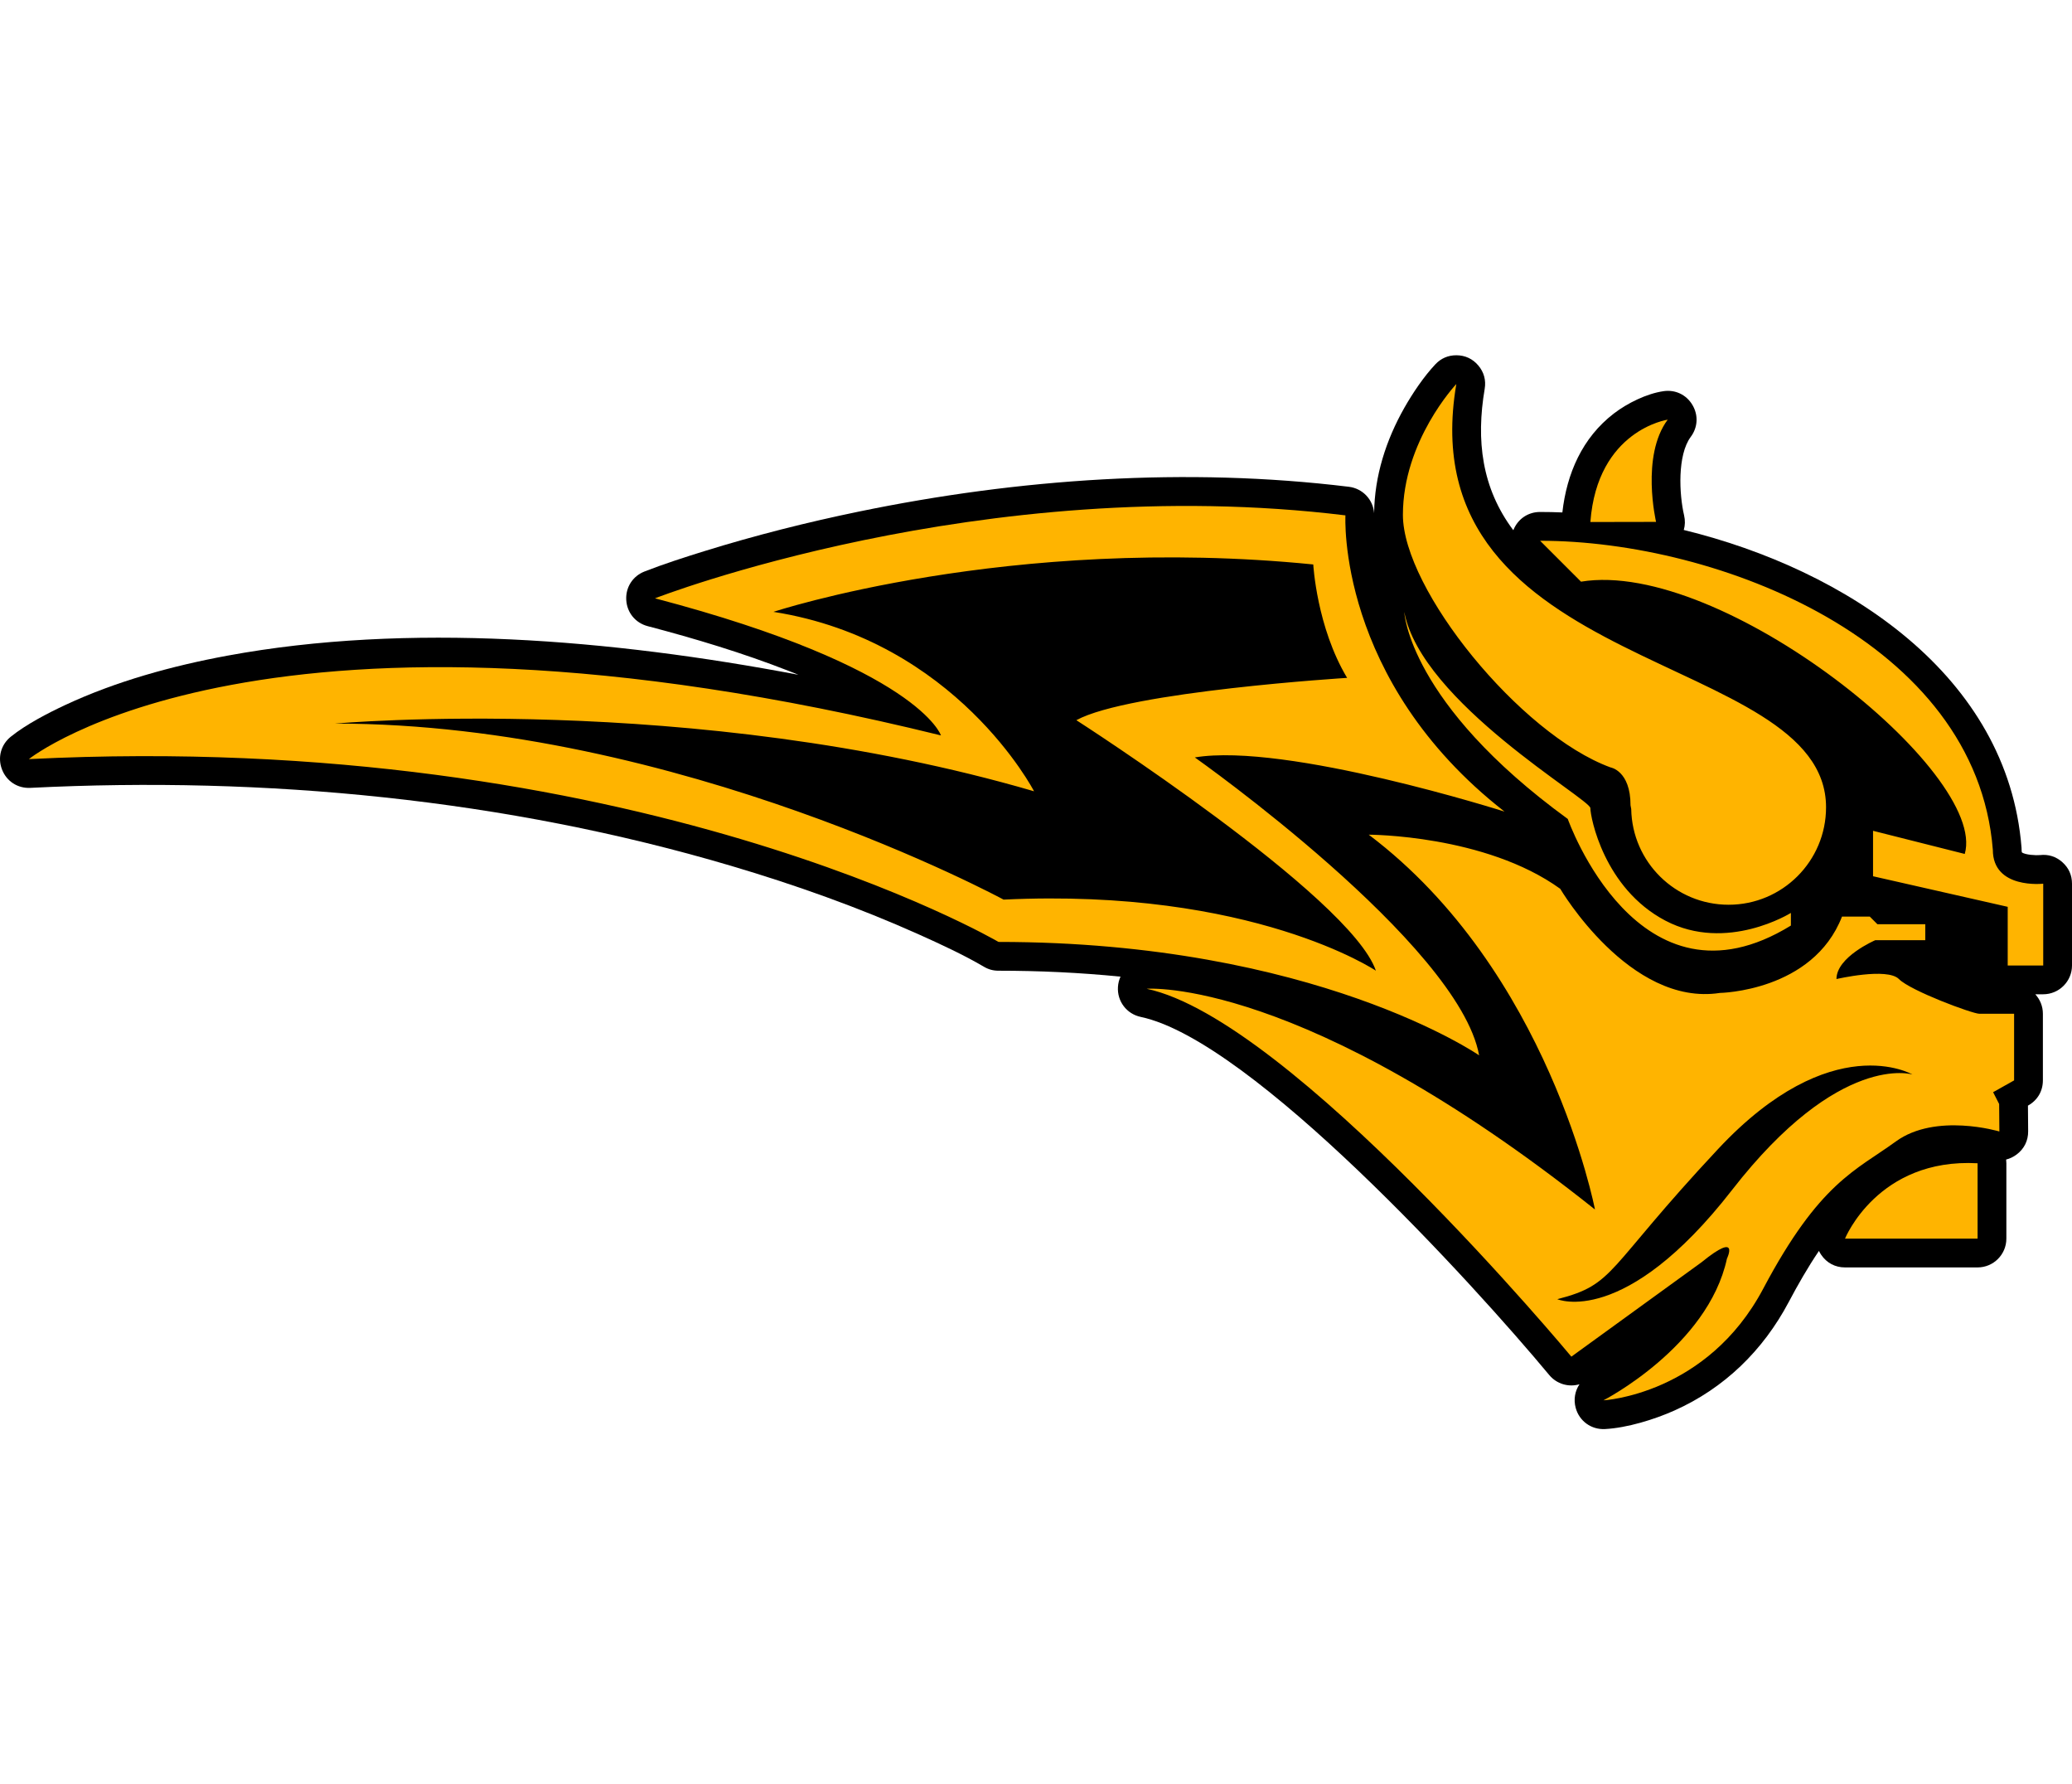 <?xml version="1.0" encoding="UTF-8"?>
<!DOCTYPE svg PUBLIC "-//W3C//DTD SVG 1.1//EN" "http://www.w3.org/Graphics/SVG/1.1/DTD/svg11.dtd">
<!-- Creator: CorelDRAW -->
<svg xmlns="http://www.w3.org/2000/svg" xml:space="preserve" width="7.848in" height="6.757in" version="1.1" style="shape-rendering:geometricPrecision; text-rendering:geometricPrecision; image-rendering:optimizeQuality; fill-rule:evenodd; clip-rule:evenodd"
viewBox="0 0 7847.73 4066.25"
 xmlns:xlink="http://www.w3.org/1999/xlink"
 xmlns:xodm="http://www.corel.com/coreldraw/odm/2003">
 <defs>
  <style type="text/css">
   <![CDATA[
    .fil0 {fill:black}
    .fil1 {fill:#FFB400;fill-rule:nonzero}
   ]]>
  </style>
 </defs>
 <g id="Layer_x0020_1">
  <g id="_2008736394128">
   <path class="fil0" d="M4244.01 2352.92c-154.33,-15.36 -309.09,-22.47 -462.13,-22.47 -20.26,0 -37.63,-4.71 -55.11,-14.96 -77.02,-45.14 -164.92,-85.77 -246.14,-122.19 -229.51,-102.9 -469.39,-188.19 -710.42,-259.59 -855.2,-253.32 -1766.45,-340.33 -2655.48,-295.63 -47.98,2.41 -90.23,-25.16 -107.33,-70.06 -17.1,-44.89 -3.92,-93.58 33.51,-123.71 57.81,-46.53 140.12,-89.17 206.67,-120.23 192.08,-89.65 405.46,-148.17 613.31,-186.53 684.79,-126.39 1453.18,-62.31 2163.14,72.35 -12.77,-5.17 -25.53,-10.24 -38.27,-15.22 -173.04,-67.59 -353.14,-121.77 -532.7,-168.96 -46.44,-12.2 -78.35,-51.22 -81.12,-99.15 -2.76,-47.93 24.47,-90.35 69.2,-107.8 73.49,-28.68 150.91,-53.6 226.17,-76.95 192.24,-59.64 388.45,-109.23 585.54,-149.9 605.55,-124.97 1241.43,-168.97 1856.2,-93.9 52.29,6.39 91.7,48.75 95.48,99.97 1.32,-140.74 45.25,-277.11 114.34,-398.9 31.31,-55.18 73.69,-118.26 117.56,-164.84 21.36,-22.68 48.18,-34.27 79.34,-34.27l0.05 0c33.24,0 61.84,13.29 83.28,38.68 21.44,25.4 29.74,55.83 24.17,88.58 -33.08,194.52 -11.36,375.86 108.44,535.27 0.24,-0.61 0.49,-1.23 0.74,-1.84 17.23,-41.6 55.67,-67.29 100.7,-67.29 27.75,0 55.87,0.59 84.31,1.78 16.46,-146.6 75.2,-283.02 195.44,-374.91 50.82,-38.84 123.5,-74.98 187.85,-84.3 44.54,-6.45 86.24,13.42 109.27,52.08 23.03,38.66 20.65,84.8 -6.23,120.89 -51.38,68.98 -43.84,217.98 -25.32,297.1 4.49,19.2 4.05,37.94 -1.17,55.51 616.86,150.78 1227.53,551.69 1279.22,1202.46 0.24,3.02 0.34,5.6 0.34,8.63 0,2.19 0.15,6.96 0.93,9.55 11.56,9.66 54.51,12.05 68.5,10.45 31.99,-3.67 60.94,5.51 84.97,26.94 24.03,21.43 36.45,49.14 36.45,81.35l0 309.8c0,60.03 -48.96,108.99 -108.99,108.99l-30.1 0c17.89,19.43 28.84,45.34 28.84,73.72l0 252.32c0,40.47 -20.33,75.21 -55.62,95.03l-0.98 0.55 0.77 96.99c0.29,35.74 -15,66.61 -43.59,88.06 -12.41,9.31 -25.83,15.71 -39.83,19.14 0.59,4.59 0.89,9.28 0.89,14.04l0 285.48c0,60.03 -48.96,108.99 -108.99,108.99l-502.16 0c-37.37,0 -69.5,-17.09 -90.38,-48.08 -3.17,-4.71 -5.95,-9.53 -8.33,-14.45 -42.56,62.73 -80.42,129.34 -114.55,193.74 -97.01,183.09 -243.81,326.31 -433.37,410.85 -75.7,33.76 -178.48,65.52 -262.48,69.98 -51.89,2.75 -97.43,-30.23 -110.99,-80.41 -8.55,-31.66 -2.66,-63.83 14.47,-89.23 -40.64,11.99 -85.98,-0.56 -114.56,-34.94 -284.01,-341.61 -1125.79,-1266.89 -1547.32,-1356.07 -53.34,-11.29 -89.71,-59.22 -86.21,-113.63 0.89,-13.86 4.29,-26.97 9.77,-38.89z"/>
   <path class="fil1" d="M6987.96 3345.04l502.16 0 0 -285.48c-378.33,-20.63 -502.16,285.48 -502.16,285.48zm-71.8 -1633.35c0,203.78 -165.2,368.98 -368.98,368.98 -201.56,0 -365.37,-161.65 -368.9,-362.37 -0.92,-4.7 -1.88,-9.38 -2.64,-14.18 0,-131.95 -76.26,-143.66 -76.26,-143.66 -343.07,-126.11 -785.86,-674.49 -785.86,-955.95 0,-279.71 199.71,-492.8 202.27,-495.53l0.05 0c-188.02,1105.67 1400.33,1005.86 1400.33,1602.69zm-3115.05 349.55c0,0 -1230.6,-666.6 -2531.75,-666.6 0,0 1352.41,-121.79 2647.12,256.39 0,0 -294.84,-570.44 -987.08,-679.42 0,0 890.94,-294.85 2044.62,-179.48 0,0 12.84,237.17 128.22,429.46 0,0 -826.86,51.26 -1025.54,160.23 0,0 1038.34,666.6 1134.48,948.61 0,0 -467.87,-314.07 -1410.08,-269.2zm724.26 -538.41c346.13,-57.72 1172.95,205.08 1172.95,205.08 -637.05,-497.31 -602.47,-1121.67 -602.47,-1121.67 -1379.02,-168.39 -2615.1,314.1 -2615.1,314.1 999.91,262.75 1083.15,519.14 1083.15,519.14 -2560.1,-630.07 -3454.65,89.76 -3454.65,89.76 2294.64,-115.38 3672.63,692.22 3672.63,692.22 1198.6,0 1820.29,429.43 1820.29,429.43 -76.9,-423.02 -1076.79,-1128.07 -1076.79,-1128.07zm3022.52 349.82c-62.72,-789.71 -1041.25,-1170.24 -1714.73,-1170.24l154.92 154.88c533.26,-87.94 1542.85,722.93 1453.42,1031.01l-347.33 -87.64 0 172.11 510.04 115.76 0 222.2 134.52 0 0 -309.8c0,0 -190.84,21.91 -190.84,-128.28zm-1231.49 -1628.8c0,0 -266.46,38.63 -292.86,387.53l248.82 -0.47c0,0 -58.6,-249.26 44.04,-387.05zm-8.81 1896.98c-232.67,-122.28 -284.05,-391.85 -284.05,-426.04 0,-34.21 -639.8,-400.26 -704.77,-742.37 0,0 15.4,343.8 619.2,783.39 0,0 266.9,759.49 845.04,403.69l0 -47.87c0,0 -242.78,151.46 -475.42,29.2zm252.71 1019.7c-407.38,524.12 -661.97,413.75 -661.97,413.75 222.78,-57.27 178.2,-108.21 608.95,-568.62 430.72,-460.44 736.21,-282.2 736.21,-282.2 0,0 -275.82,-86.98 -683.19,437.07zm631.87 -798.51c-44.65,-44.71 -236.55,0 -236.55,0 0,-84.12 147.17,-147.2 147.17,-147.2l189.23 0 0 -60.43 -181.35 0 -28.9 -28.91 -105.15 0c-110.4,283.82 -462.57,289.12 -462.57,289.12 -341.71,52.58 -604.54,-394.25 -604.54,-394.25 -283.87,-205.01 -725.43,-205.01 -725.43,-205.01 683.39,515.18 856.87,1419.31 856.87,1419.31 -1109.19,-883.12 -1697.95,-835.82 -1697.95,-835.82 546.69,115.67 1608.56,1393.02 1608.56,1393.02l492.95 -357.34c147.92,-120.4 96.31,-13.82 96.31,-13.82 -72.22,333.64 -467.77,536.57 -467.77,536.57 0,0 392.11,-20.66 605.32,-423.02 213.24,-402.47 350.82,-447.13 502.16,-557.21 151.33,-110.09 392.11,-37.82 392.11,-37.82l-0.83 -104.06 -22.86 -44.71 79.51 -44.65 0 -252.32c0,0 -105.13,0 -131.43,0 -26.31,0 -260.21,-86.74 -304.88,-131.43z"/>
  </g>
 </g>
</svg>
